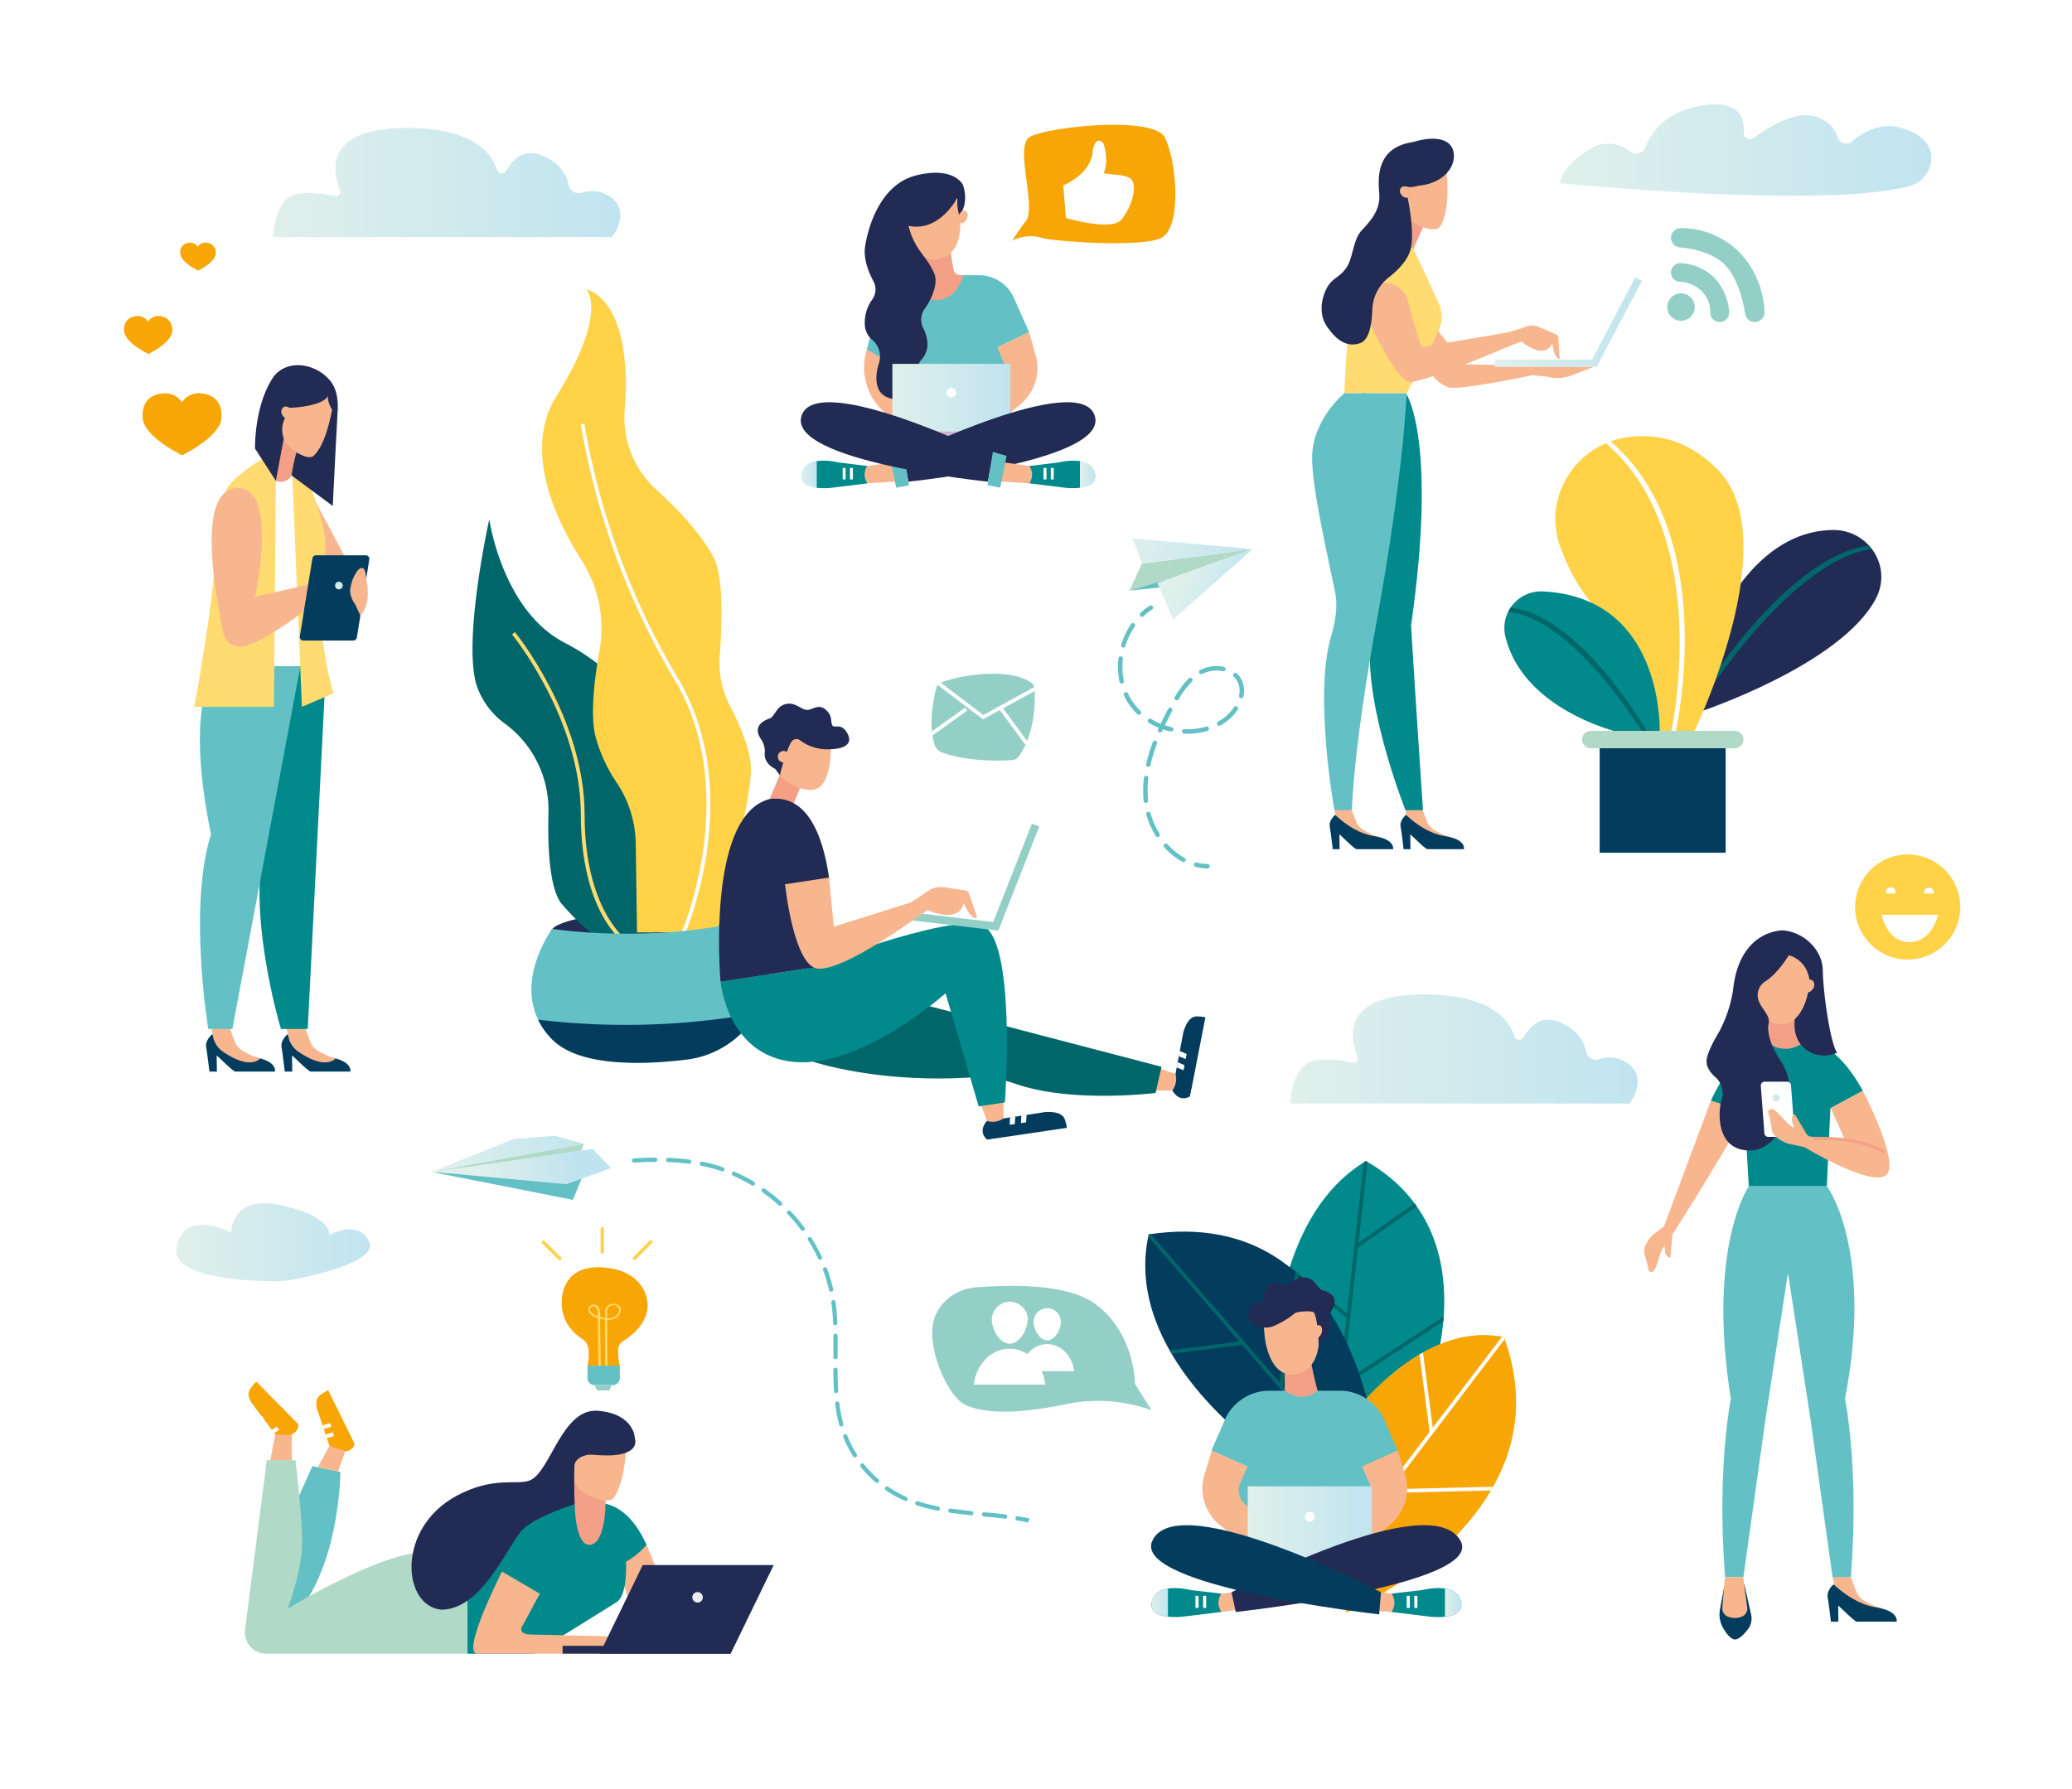 <svg id="_ÎÓÈ_1" data-name="—ÎÓÈ_1" xmlns="http://www.w3.org/2000/svg" xmlns:xlink="http://www.w3.org/1999/xlink" viewBox="0 0 579 500"><defs><style>.cls-1{fill:#01898c;}.cls-2{fill:#f7a605;}.cls-3{fill:#043c5e;}.cls-4{fill:#93cfc7;}.cls-5{fill:#fff;}.cls-6{clip-path:url(#clip-path);}.cls-7{fill:#00666a;}.cls-8{fill:#ffd247;}.cls-9{clip-path:url(#clip-path-2);}.cls-10{clip-path:url(#clip-path-3);}.cls-11{fill:#f8b68f;}.cls-12{fill:#f4a086;}.cls-13{fill:#212b53;}.cls-14{fill:#63c1c5;}.cls-15{fill:url(#_ÂÁ_Ï_ÌÌ_È_ËÂÌÚ_3);}.cls-16{fill:#ffdb71;}.cls-17{fill:url(#_ÂÁ_Ï_ÌÌ_È_ËÂÌÚ_3-2);}.cls-18{fill:url(#_ÂÁ_Ï_ÌÌ_È_ËÂÌÚ_3-3);}.cls-19{fill:url(#_ÂÁ_Ï_ÌÌ_È_ËÂÌÚ_3-4);}.cls-20{fill:url(#_ÂÁ_Ï_ÌÌ_È_ËÂÌÚ_3-5);}.cls-21{fill:url(#_ÂÁ_Ï_ÌÌ_È_ËÂÌÚ_3-6);}.cls-22{fill:#cbb8cd;}.cls-23{fill:url(#_ÂÁ_Ï_ÌÌ_È_ËÂÌÚ_3-7);}.cls-24{fill:url(#_ÂÁ_Ï_ÌÌ_È_ËÂÌÚ_3-8);}.cls-25{fill:url(#_ÂÁ_Ï_ÌÌ_È_ËÂÌÚ_3-9);}.cls-26{fill:#b0d9c8;}.cls-27{fill:#efeeee;}.cls-28{fill:url(#_ÂÁ_Ï_ÌÌ_È_ËÂÌÚ_3-10);}.cls-29{fill:url(#_ÂÁ_Ï_ÌÌ_È_ËÂÌÚ_3-11);}.cls-30{fill:url(#_ÂÁ_Ï_ÌÌ_È_ËÂÌÚ_3-12);}.cls-31{fill:url(#_ÂÁ_Ï_ÌÌ_È_ËÂÌÚ_3-13);}.cls-32{fill:url(#_ÂÁ_Ï_ÌÌ_È_ËÂÌÚ_3-14);}.cls-33{fill:url(#_ÂÁ_Ï_ÌÌ_È_ËÂÌÚ_14);}.cls-34{fill:url(#_ÂÁ_Ï_ÌÌ_È_ËÂÌÚ_3-15);}.cls-35{fill:url(#_ÂÁ_Ï_ÌÌ_È_ËÂÌÚ_17);}.cls-36{clip-path:url(#clip-path-4);}</style><clipPath id="clip-path"><path class="cls-1" d="M355.7,387.87s-2.06-46.52,26-63.37c34.19,19.6,18.12,61.05,18.12,61.05L371.69,415Z"/></clipPath><clipPath id="clip-path-2"><path class="cls-2" d="M373.6,401.15s21.08-32.66,46.65-27.4c18.37,50-44,76.95-44,76.95Z"/></clipPath><clipPath id="clip-path-3"><path class="cls-3" d="M352,404.87S313.51,378.35,321,345c58.22-8.74,63.64,60.48,63.64,60.48Z"/></clipPath><linearGradient id="_ÂÁ_Ï_ÌÌ_È_ËÂÌÚ_3" x1="495.23" y1="306.88" x2="497.21" y2="306.88" gradientUnits="userSpaceOnUse"><stop offset="0" stop-color="#e0f0eb"/><stop offset="1" stop-color="#c0e4ef"/></linearGradient><linearGradient id="_ÂÁ_Ï_ÌÌ_È_ËÂÌÚ_3-2" x1="417.72" y1="90.05" x2="458.82" y2="90.05" xlink:href="#_ÂÁ_Ï_ÌÌ_È_ËÂÌÚ_3"/><linearGradient id="_ÂÁ_Ï_ÌÌ_È_ËÂÌÚ_3-3" x1="93.64" y1="163.65" x2="95.77" y2="163.65" xlink:href="#_ÂÁ_Ï_ÌÌ_È_ËÂÌÚ_3"/><linearGradient id="_ÂÁ_Ï_ÌÌ_È_ËÂÌÚ_3-4" x1="321.78" y1="447.94" x2="326.37" y2="447.94" xlink:href="#_ÂÁ_Ï_ÌÌ_È_ËÂÌÚ_3"/><linearGradient id="_ÂÁ_Ï_ÌÌ_È_ËÂÌÚ_3-5" x1="403.78" y1="447.94" x2="408.37" y2="447.94" xlink:href="#_ÂÁ_Ï_ÌÌ_È_ËÂÌÚ_3"/><linearGradient id="_ÂÁ_Ï_ÌÌ_È_ËÂÌÚ_3-6" x1="348.67" y1="425.8" x2="383.32" y2="425.8" xlink:href="#_ÂÁ_Ï_ÌÌ_È_ËÂÌÚ_3"/><linearGradient id="_ÂÁ_Ï_ÌÌ_È_ËÂÌÚ_3-7" x1="249.37" y1="111.56" x2="282.32" y2="111.56" xlink:href="#_ÂÁ_Ï_ÌÌ_È_ËÂÌÚ_3"/><linearGradient id="_ÂÁ_Ï_ÌÌ_È_ËÂÌÚ_3-8" x1="223.81" y1="132.61" x2="228.17" y2="132.61" xlink:href="#_ÂÁ_Ï_ÌÌ_È_ËÂÌÚ_3"/><linearGradient id="_ÂÁ_Ï_ÌÌ_È_ËÂÌÚ_3-9" x1="301.77" y1="132.61" x2="306.13" y2="132.61" xlink:href="#_ÂÁ_Ï_ÌÌ_È_ËÂÌÚ_3"/><linearGradient id="_ÂÁ_Ï_ÌÌ_È_ËÂÌÚ_3-10" x1="1146.09" y1="41.91" x2="1249.83" y2="41.91" gradientTransform="translate(-710.15)" xlink:href="#_ÂÁ_Ï_ÌÌ_È_ËÂÌÚ_3"/><linearGradient id="_ÂÁ_Ï_ÌÌ_È_ËÂÌÚ_3-11" x1="76.33" y1="51" x2="173.33" y2="51" xlink:href="#_ÂÁ_Ï_ÌÌ_È_ËÂÌÚ_3"/><linearGradient id="_ÂÁ_Ï_ÌÌ_È_ËÂÌÚ_3-12" x1="360.61" y1="293.19" x2="457.61" y2="293.19" xlink:href="#_ÂÁ_Ï_ÌÌ_È_ËÂÌÚ_3"/><linearGradient id="_ÂÁ_Ï_ÌÌ_È_ËÂÌÚ_3-13" x1="49.25" y1="347.21" x2="103.4" y2="347.21" xlink:href="#_ÂÁ_Ï_ÌÌ_È_ËÂÌÚ_3"/><linearGradient id="_ÂÁ_Ï_ÌÌ_È_ËÂÌÚ_3-14" x1="1323.33" y1="-84.85" x2="1355" y2="-84.85" gradientTransform="translate(-919.28 -330.07) rotate(24.79)" xlink:href="#_ÂÁ_Ï_ÌÌ_È_ËÂÌÚ_3"/><linearGradient id="_ÂÁ_Ï_ÌÌ_È_ËÂÌÚ_14" x1="1334.86" y1="-79.61" x2="1355" y2="-79.61" gradientTransform="translate(-919.28 -330.07) rotate(24.79)" gradientUnits="userSpaceOnUse"><stop offset="0.24" stop-color="#e0f0eb"/><stop offset="0.5" stop-color="#d9eeec"/><stop offset="0.88" stop-color="#c7e7ee"/><stop offset="1" stop-color="#c0e4ef"/></linearGradient><linearGradient id="_ÂÁ_Ï_ÌÌ_È_ËÂÌÚ_3-15" x1="815.12" y1="350.1" x2="857.44" y2="350.1" gradientTransform="matrix(1, 0.02, -0.02, 1, -685.78, -47.29)" xlink:href="#_ÂÁ_Ï_ÌÌ_È_ËÂÌÚ_3"/><linearGradient id="_ÂÁ_Ï_ÌÌ_È_ËÂÌÚ_17" x1="815.39" y1="353.06" x2="865.25" y2="353.06" gradientTransform="matrix(1, 0.02, -0.02, 1, -685.78, -47.29)" gradientUnits="userSpaceOnUse"><stop offset="0.22" stop-color="#e0f0eb"/><stop offset="0.76" stop-color="#c0e4ef"/></linearGradient><clipPath id="clip-path-4"><path class="cls-4" d="M261.65,192.23c-.62,2.37-2.43,10.29-.4,16.1a3.15,3.15,0,0,0,1.82,1.91c7.23,2.7,16.49,2.42,19.68,2.22a2.63,2.63,0,0,0,1.95-1.06c1.58-2.16,4.89-8,4.41-18.84a2.3,2.3,0,0,0-1-1.77c-6.86-4.84-23.11-1.4-25.71.33A1.94,1.94,0,0,0,261.65,192.23Z"/></clipPath></defs><rect class="cls-5" width="579" height="500"/><path class="cls-1" d="M355.7,387.87s-2.06-46.52,26-63.37c34.19,19.6,18.12,61.05,18.12,61.05L371.69,415Z"/><g class="cls-6"><polygon class="cls-7" points="404 367.6 375.29 386.39 379.47 348.7 395.93 337.17 395.34 336.33 379.62 347.35 382.22 324.01 381.14 324.38 376.39 367.13 360.01 353.59 359.98 354.9 376.26 368.35 370.97 415.91 371.99 416.02 375.14 387.71 403.71 369.01 404 367.6"/></g><path class="cls-8" d="M373.6,401.15s21.08-32.66,46.65-27.4c18.37,50-44,76.95-44,76.95Z"/><path class="cls-2" d="M373.6,401.15s21.08-32.66,46.65-27.4c18.37,50-44,76.95-44,76.95Z"/><g class="cls-9"><polygon class="cls-5" points="417.85 415.53 388.59 416.23 420.65 374.06 419.84 373.44 400.38 399.04 397.56 377.49 396.64 378.38 399.49 400.2 373.09 434.91 373.91 435.54 387.79 417.28 416.94 416.58 417.85 415.53"/></g><path class="cls-3" d="M352,404.87S313.51,378.35,321,345c58.22-8.74,63.64,60.48,63.64,60.48Z"/><g class="cls-10"><polygon class="cls-7" points="363.41 352.54 362.45 351.97 357.62 386.44 321.34 344.62 320.57 345.29 346.3 374.96 326.13 377.5 327.16 378.41 347.11 375.89 347.11 375.89 367.99 399.97 369.26 399.87 358.51 387.47 363.41 352.54"/></g><path class="cls-11" d="M478.1,307.63l-13.47,36.08,2.83,1.09S478,328.61,488.51,310C498.4,292.53,478.1,307.63,478.1,307.63Z"/><path class="cls-1" d="M478.1,307.63s6.87-16,16.18-16-.87,1.19,11,0c8.1-.81,15.27,13.26,15.27,13.26l-9.06,4.86-1,21.82H488.69l-1.25-21.06Z"/><path class="cls-12" d="M494.28,285.15v6.48l.05,0a7.72,7.72,0,0,0,8.82.25l.44-.29-1.45-7.45Z"/><path class="cls-11" d="M489.87,271.61s-.54,14.59,7.83,14.59,8.38-15.94,8.38-15.94L498.79,263Z"/><path class="cls-13" d="M499.87,267s-3.06,5.08-6.5,7.24a4.61,4.61,0,0,0-2.1,4.9c.53,2.43,3.41,4.5,3,6.78-.61,3.71,1.23,7.46,3.32,10.58,6.37,9.53.35,25.06-8.56,25.06-10.05,0-8.74-11.8-8-13.92a6,6,0,0,0-1.62-6.51c-1.33-1.18-2.53-2.72-2.53-4.42,0-2,1.81-5.5,3.48-8.25a36.77,36.77,0,0,0,3.94-11.86c1.76-16.55,13.44-16.59,14-16.55,5.77.48,11,5.41,11.06,11.2.11,6.73,2.19,20.51,4,23-6,2.61-13.75-1.62-11.52-11.07.43-1.85,4-7,3.89-8.64C505.1,268.07,499.87,267,499.87,267Z"/><path class="cls-11" d="M517.19,440.79l1.49,3.9a5,5,0,0,0,2.05,2.59,19.93,19.93,0,0,0,5.16,2.24c-3,2.57-7.79,0-10.52-1.9a6.68,6.68,0,0,1-2.68-3.87l-.62-3Z"/><path class="cls-3" d="M512.39,442.82s-2,1.6-1.66,3.63.9,6.81.9,6.81h2.09l-.06-4.45c0-.29,4.48,4.45,5.24,4.45H530s.74-3-5.75-4S512.39,442.82,512.39,442.82Z"/><path class="cls-11" d="M500.8,270.77a21.68,21.68,0,0,1-3.45,1.88,17.56,17.56,0,0,1-3.92,4.15,20.09,20.09,0,0,1,1,6.87,14.07,14.07,0,0,1-.12,1.48,5.77,5.77,0,0,0,3.42,1.05c5.74,0,7.55-7.48,8.11-12.19A16.16,16.16,0,0,1,500.8,270.77Z"/><path class="cls-11" d="M504,277a1.9,1.9,0,0,1,.25-2.52,1.63,1.63,0,0,1,2.36-.33,1.89,1.89,0,0,1-.25,2.52A1.63,1.63,0,0,1,504,277Z"/><path class="cls-14" d="M515.57,391c8.06-41.73-5-59.42-5-59.42H488.67s-11.76,17-5,59.42c0,0-4,19.44-1.61,49.8h5.12l6.24-44.67,6.21-40.32,6.22,40.32,6.24,44.67h5.12C519.61,410.43,515.57,391,515.57,391Z"/><path class="cls-11" d="M520.54,304.89s10.92,20.74,6.33,23.71-22.56-7.93-22.56-7.93l1-3,10,.37-3.75-8.32Z"/><path class="cls-3" d="M481.82,443.39l-1.2,6.49a7.64,7.64,0,0,0,1,5.35c.89,1.48,2.09,3,3.23,3s2.71-1.64,3.7-3a4.92,4.92,0,0,0,.79-3.92l-1.88-8.46Z"/><path class="cls-12" d="M526.34,322.41c-7.32-4.63-20.38-3.81-20.52-3.8l-.05-.81c.58,0,13.46-.85,21,3.92Z"/><path class="cls-11" d="M466.49,346.71a7,7,0,0,0-2.35,3.21c-.91,2.06-1.48,6.91-3.42,5.28-.47-2.43-1.33-5.24-1.33-5.24-.14-1.5,1.25-3.58,2.38-4.71l3.94-3.06s2.49.47,2.61.47l.3.44A14.92,14.92,0,0,0,466.49,346.71Z"/><path class="cls-11" d="M465.25,347.09a2.51,2.51,0,0,0-.35.14c0-.32-.07-.64-.12-1,.35-1.12.66-2.25,1-3.38.66.31,1.59.73,1.66.75l-.64,7.84s-1,.3-1.43-1.32A7.46,7.46,0,0,1,465.25,347.09Z"/><path class="cls-11" d="M482,440.79l-.71,8.55a2.44,2.44,0,0,0,1.3,2.38,4.91,4.91,0,0,0,2.21.5,5,5,0,0,0,2.15-.47,2.42,2.42,0,0,0,1.29-2.5l-1.12-8.46Z"/><path class="cls-5" d="M501.47,316.6l-1-13.27a1.07,1.07,0,0,0-1.08-1h-6.27a1.08,1.08,0,0,0-1.08,1.16l1,13.27a1.1,1.1,0,0,0,1.08,1h6.22A1.08,1.08,0,0,0,501.47,316.6Z"/><path class="cls-11" d="M503.48,316.12c-.38,0-1.69-.27-3.72-2-1.82-1.52-4.6-5.87-5.69-3.42.67,2.53,1.16,5.6,1.16,5.6.56,1.48,2.85,2.81,4.45,3.36l5.16,1.09s2.14-1.61,2.26-1.66l-.41-1A11.85,11.85,0,0,1,503.48,316.12Z"/><path class="cls-11" d="M502.12,316.33a2.12,2.12,0,0,1-.4,0,9.09,9.09,0,0,1,.33,1c.85.91,1.67,1.84,2.51,2.75.49-.6,1.18-1.43,1.24-1.48l-4.25-7.15s-1.1.18-.75,1.92A7.84,7.84,0,0,0,502.12,316.33Z"/><path class="cls-15" d="M495.23,306.88a1,1,0,1,0,1-1A1,1,0,0,0,495.23,306.88Z"/><polygon class="cls-12" points="397.64 63.52 394.16 71.3 388.49 66.19 392.49 54.86 397.64 63.52"/><path class="cls-11" d="M399.65,64a3.83,3.83,0,0,0,2.39-.22c3.44-3.9,2.26-15.4,2.26-15.4l-4-3.48-6.17,2.88-1.61,6.32c-.43,2.09.16,5.74,1.58,7.32h0A10.77,10.77,0,0,0,399.65,64Z"/><path class="cls-11" d="M400.58,105.25a8.91,8.91,0,0,0,4.18,3c2.79,1,23.55-3.39,23.55-3.39l4.16.43a10.53,10.53,0,0,0,6.61-.34l6.1-2.36-35.81-.75-13.7-17Z"/><path class="cls-16" d="M388.49,66.19s-8.27,10.6-10.21,17.57-2.63,26.17-2.63,26.17h17.41s5-9.06,8.88-17.28a9.38,9.38,0,0,0,.11-7.81c-2.84-6.44-7.11-15.3-7.11-15.3Z"/><path class="cls-11" d="M397.33,225.87l1.38,3.59a4.63,4.63,0,0,0,1.88,2.39,18.13,18.13,0,0,0,4.75,2.16c-2.76,2.36-7.17-.11-9.69-1.85a6.22,6.22,0,0,1-2.46-3.57l-.58-2.72Z"/><path class="cls-3" d="M392.91,227.74s-1.87,1.47-1.52,3.34.82,6.27.82,6.27h1.93l-.06-4.1c0-.26,4.13,4.1,4.83,4.1h10.18s.68-2.76-5.3-3.65S392.91,227.74,392.91,227.74Z"/><path class="cls-11" d="M377.53,225.87l1.38,3.59a4.63,4.63,0,0,0,1.88,2.39,18.07,18.07,0,0,0,4.76,2.16c-2.77,2.36-7.17-.11-9.69-1.85a6.19,6.19,0,0,1-2.47-3.57l-.57-2.72Z"/><path class="cls-3" d="M373.12,227.74s-1.87,1.47-1.53,3.34.83,6.27.83,6.27h1.92l-.06-4.1c0-.26,4.13,4.1,4.83,4.1h10.18s.68-2.76-5.3-3.65S373.12,227.74,373.12,227.74Z"/><path class="cls-1" d="M393.06,110.24s8.64,13,1.25,64.57c1.16,19.51,3.33,51.63,3.33,51.63h-4.9s-13.6-34.21-9-51.24c1.09-16.88-3.09-65.27-3.09-65.27Z"/><path class="cls-14" d="M375.65,109.93s-9,7.27-9,18.08c0,8.47,4.08,26,6.43,37.51.85,4.17,0,8.48-1.19,12.57-4.78,16.66,1,48.35,1,48.35h4.88s.27-16.3,6.94-52.83c7.66-42,8.36-63.68,8.36-63.68Z"/><polygon class="cls-17" points="446.16 102.57 417.72 102.57 417.72 100.48 444.9 100.48 456.97 77.52 458.82 78.49 446.16 102.57"/><path class="cls-11" d="M380.61,85.61s9.08,21.15,13.45,21.15,28.53-10.34,28.53-10.34L422,92.81,397.27,97a108.08,108.08,0,0,1-3.7-12.52,6.91,6.91,0,0,0-5.33-5.32C382.41,78.06,380.61,85.61,380.61,85.61Z"/><path class="cls-13" d="M392.66,52.05s2.7,1.63,10.94-3.66c1.27.33-.75-11.56-11.42-8.07-7.47,2.45-7.11,9.68-6.77,13.68.38,4.32-1.87,7.17-4.84,10.33-2.5,2.65-2.46,7.53-4.12,10.15-2,3.23-4.21,3-5.83,6.31-1.69,3.43-1.92,7.62.35,10.7,1.29,1.75,4.29,6,9,4.46,2.68-.84,3.4-5.51,3.51-9.44a11.92,11.92,0,0,1,4.54-8.93c2.57-2,5.37-4.84,6.12-7.76C395.67,64.09,392.66,52.05,392.66,52.05Z"/><path class="cls-11" d="M391.69,52.28a1.76,1.76,0,0,1,2.26.6,1.51,1.51,0,0,1-.05,2.2,1.74,1.74,0,0,1-2.25-.61A1.51,1.51,0,0,1,391.69,52.28Z"/><path class="cls-11" d="M435.48,94.67a1.2,1.2,0,0,0-.71-1.23l-4.64-2a5.05,5.05,0,0,0-3.63-.16l-4.6,1.52-.62,0-.5,4.28,1.46-.55,2.91-1.06s6.35,5.39,8.62.5c.68,4.84,2.06,4.3,2.06,4.3Z"/><path class="cls-13" d="M388.57,47.89c.91,3.3,5.61,4.89,10.5,3.54s7.54-5,7.19-8.43c-.45-4.49-5.61-4.9-10.5-3.55S387.65,44.58,388.57,47.89Z"/><polygon class="cls-11" points="88.35 140.51 97.25 157.28 87.44 156.8 86.75 139.97 88.35 140.51"/><polygon class="cls-5" points="74.37 133.08 82.59 133.07 86 186.21 71.27 186.21 74.37 133.08"/><path class="cls-3" d="M59.28,289.08s-2,1.59-1.66,3.63.9,6.8.9,6.8h2.09l-.07-4.44c0-.3,4.49,4.44,5.24,4.44H76.84s.73-3-5.76-4S59.28,289.08,59.28,289.08Z"/><path class="cls-11" d="M64.07,287.05l1.5,3.9a5,5,0,0,0,2,2.59,19.76,19.76,0,0,0,5.16,2.34c-3,2.57-7.78-.11-10.52-2A6.71,6.71,0,0,1,59.58,290L59,287.05Z"/><path class="cls-3" d="M80.34,289.08s-2,1.59-1.66,3.63.9,6.8.9,6.8h2.09l-.07-4.44c0-.3,4.49,4.44,5.24,4.44H97.9s.73-3-5.76-4S80.34,289.08,80.34,289.08Z"/><path class="cls-11" d="M85.13,287.05l1.5,3.9a5,5,0,0,0,2,2.59,19.76,19.76,0,0,0,5.16,2.34c-3,2.57-7.78-.11-10.52-2A6.71,6.71,0,0,1,80.64,290L80,287.05Z"/><path class="cls-1" d="M68.07,186.21s-1.38,7.94,6.56,47c-6.43,20.35,3.87,54.39,3.87,54.39H86l5.11-101.37Z"/><path class="cls-16" d="M81.69,133.08l2.67,64.48,8.83-3.78a94.91,94.91,0,0,1-3.6-28.92c-1.35-12.16,5.55-5.75-2.9-29.17C83.54,133.07,81.69,133.08,81.69,133.08Z"/><path class="cls-12" d="M82.85,126.43l-1,5.43a3.47,3.47,0,0,1-5.24,2.29L73,131.87l6.47-14.63Z"/><path class="cls-14" d="M60.84,186.21s-9.83,7.94-1.89,47c-6.43,20.35-.75,54.39-.75,54.39h6.74l19-101.37Z"/><path class="cls-16" d="M74.37,127.62s-8.3,4.67-10.88,8.83c-2.46,4-3.31,13-3.54,21.05-.33,11-5.66,40.06-5.66,40.06H76.54l.55-63.17Z"/><path class="cls-13" d="M90.75,110.12c-5-1.28-9.87,3.88-9.87,3.88l-3.79,20.39-5.82-9s-.33-12.19,5.3-20.27c4-4.89,11.76-3.48,15.67,1.27,1.91,2.31,2.3,5.51,2.12,8.45-.25,3.94-1.37,26.58-1.37,26.58l-11.52-8.54a51.85,51.85,0,0,1,1.38-6.48C84.74,119.22,94.13,111,90.75,110.12Z"/><path class="cls-11" d="M79.37,113.69a1.82,1.82,0,0,1,2.15,1.12A1.58,1.58,0,0,1,81,117a1.82,1.82,0,0,1-2.15-1.13A1.57,1.57,0,0,1,79.37,113.69Z"/><path class="cls-11" d="M84.77,127.38a4,4,0,0,0,2.47.32c4.37-3.17,6-15.84,6-15.84l-3.46-3.69-6.91,1.52-3.4,7.55a6.91,6.91,0,0,0,.29,6.26h0A11.08,11.08,0,0,0,84.77,127.38Z"/><path class="cls-13" d="M91.91,109.86c-.36,3.83-11,4.14-11,4.14l-.56-5.19,6.22-3.42,4.93,3A3.38,3.38,0,0,1,91.91,109.86Z"/><path class="cls-13" d="M91.67,110.6c-.35,1.43,1.09,3.91,1.09,3.91l.85-1.53,0-1.33-.84-1S92,109.17,91.67,110.6Z"/><path class="cls-11" d="M65.76,136.45c-10.76,1.26-5.68,29-3.37,40.44a4.82,4.82,0,0,0,6.17,3.65c9.37-2.95,23.06-15.22,23.06-15.22l-2.17-2.73-18.18,4.24S78.24,135,65.76,136.45Z"/><path class="cls-3" d="M87.3,156.07l-3.51,21.76a1,1,0,0,0,1,1.2H98.73a1,1,0,0,0,1-.87l3.46-21.76a1,1,0,0,0-1-1.2H88.32A1,1,0,0,0,87.3,156.07Z"/><path class="cls-11" d="M102.75,165.7a9.47,9.47,0,0,0-.24-2.82c-.33-2.06-.25-5.29-2.35-3.68a10.55,10.55,0,0,0-2.22,5.14c-.4,1.46.49,3.5,1.33,4.6l1.45,3.15A9.13,9.13,0,0,0,102.75,165.7Z"/><path class="cls-18" d="M93.64,163.65a1.07,1.07,0,1,0,1.07-1.06A1.06,1.06,0,0,0,93.64,163.65Z"/><path class="cls-14" d="M383.8,411.92l-3.21-2,10-4.46L386.46,396a13.69,13.69,0,0,0-11.6-7.29H354.25a13.69,13.69,0,0,0-11.6,7.29l-4.14,9.44,10,4.46-3.21,2-1.78,15.34,21-.33,21,.33Z"/><path class="cls-11" d="M390.6,405.44l2.07,6.83a13.2,13.2,0,0,1-4.17,13.86l-9.38,7.32-3-8.2,5.19-4.84a5.27,5.27,0,0,0,1.29-6.05l-2-4.46Z"/><polygon class="cls-11" points="349.65 449.4 341.3 450.54 339.69 448.77 340.51 445.57 348.54 444.41 349.65 449.4"/><path class="cls-1" d="M341.3,450.54l-10.51,1.29s-10.35,1.35-8.86-4.36c1.44-5.5,10.73-3.06,10.73-3.06l8.64,1h0a4.38,4.38,0,0,0-.12,4.91Z"/><path class="cls-19" d="M321.93,447.47c.58-2.21,2.43-3.14,4.44-3.46v7.86C323.76,451.57,321.13,450.55,321.93,447.47Z"/><line class="cls-11" x1="336.63" y1="446.03" x2="336.63" y2="449.4"/><rect class="cls-5" x="336.2" y="446.03" width="0.86" height="3.38"/><line class="cls-11" x1="334.5" y1="446.03" x2="334.5" y2="449.4"/><rect class="cls-5" x="334.06" y="446.03" width="0.86" height="3.38"/><path class="cls-11" d="M338.61,405.44l-2.07,6.83a13.24,13.24,0,0,0,4.17,13.86l9.38,7.32,3-8.2-5.19-4.84a5.28,5.28,0,0,1-1.29-6.05l2-4.46Z"/><polygon class="cls-11" points="380.35 450.03 388.85 450.54 390.46 448.77 389.64 445.57 381.61 444.41 380.35 450.03"/><path class="cls-1" d="M388.85,450.54l10.51,1.29s10.35,1.35,8.86-4.36c-1.44-5.5-10.73-3.06-10.73-3.06l-8.64,1h0a4.39,4.39,0,0,1,.12,4.91Z"/><path class="cls-20" d="M408.22,447.47c-.58-2.21-2.43-3.14-4.44-3.46v7.86C406.38,451.57,409,450.55,408.22,447.47Z"/><line class="cls-11" x1="393.52" y1="446.03" x2="393.52" y2="449.4"/><rect class="cls-5" x="393.09" y="446.03" width="0.86" height="3.38"/><line class="cls-11" x1="395.65" y1="446.03" x2="395.65" y2="449.4"/><rect class="cls-5" x="395.22" y="446.03" width="0.86" height="3.38"/><rect class="cls-21" x="348.67" y="415.43" width="34.65" height="20.74"/><rect class="cls-22" x="348.67" y="435.31" width="34.65" height="1.73"/><path class="cls-5" d="M364.61,423.89a1.39,1.39,0,1,0,1.38-1.38A1.38,1.38,0,0,0,364.61,423.89Z"/><path class="cls-13" d="M408.13,430.64c6.92,12.33-62.81,19.9-62.81,19.9l-1.18-5.5S399.59,415.43,408.13,430.64Z"/><path class="cls-3" d="M322,430.64c-5.88,12.86,63.39,20.57,63.39,20.57l.51-6.18S329,415.43,322,430.64Z"/><path class="cls-12" d="M368.21,388.66c-.65-1.94-1.81-7.7-1.81-7.7L359,382.41v6.29a10,10,0,0,0,4.53,1.76C365.78,390.48,368.29,388.88,368.21,388.66Z"/><path class="cls-11" d="M368.21,370.74l-1.4-8.24-14.25,1.69.86,9.49s1.1,11.75,8.69,10.36C370.32,382.52,368.58,370.64,368.21,370.74Z"/><path class="cls-13" d="M371.54,369.62a5.67,5.67,0,0,1,.61-3.43c2.46-4-1.27-5.21-2.57-5.55s-1.89-2.63-3.82-3.34c-2.95-1.09-4.61,1.55-6.21,1.75s-3.18-1.5-5,.26-1.06,3.42-1.53,4.37-2.41-.65-3.82,2.33c-1.07,2.27.11,3.6,1.56,4.36a6.35,6.35,0,0,0,5.45.14A24.72,24.72,0,0,0,361.9,367c.56-.45,4.91-.75,5.27-.13C368.4,369,368.5,376,368.5,376l1.27-1.78A4.5,4.5,0,0,0,371.54,369.62Z"/><path class="cls-11" d="M366.86,371.77c-.38,1-.15,2,.51,2.26s1.52-.34,1.9-1.34.15-2-.51-2.26S367.25,370.78,366.86,371.77Z"/><path class="cls-14" d="M269.16,76.92h4.48a10.61,10.61,0,0,1,9.67,6.3l4.27,9.61-8.87,4.25L281.55,99l1.57,14.59L250.6,113l-1.23-36.32,19.61.43Z"/><path class="cls-12" d="M265.6,69.55a41.6,41.6,0,0,0,1,6.23c.48,1.32,2.54,1.14,2.54,1.14s-1.59,6.94-7.4,6.94-6.71-6-6.71-6l4.13-.64-1.91-6.34Z"/><path class="cls-11" d="M268,59.84,266.62,52l-13.55,6,.82,4.59s1.05,11.17,8.26,9.84C270,71,268.3,59.74,268,59.84Z"/><path class="cls-11" d="M287.58,92.83l1.83,6.49a13.13,13.13,0,0,1-3.7,13.18l-8.3,7-2.67-7.8,4.59-4.6a5.27,5.27,0,0,0,1.14-5.75l-1.76-4.24Z"/><path class="cls-11" d="M243.26,94.52l-1,3.15A16.58,16.58,0,0,0,246,114.13l5,5.34,2.6-12.48-7.19-12.47Z"/><polygon class="cls-14" points="242.24 97.67 246.77 100.3 247.53 92.79 243.48 92.79 242.24 97.67"/><path class="cls-13" d="M253.9,63.12c8.71,1.84,13.62-7.86,13.62-7.86a13.92,13.92,0,0,0,.55,5c2.94-3.81,1-8.6,1-8.6s-2.37-5.23-12.94-2.67c-12.33,3-14.38,19.93-14.38,19.93s-.9,3.68,2.27,9.59a4.83,4.83,0,0,1-.3,5.23,11,11,0,0,0-2,7.69,5.93,5.93,0,0,0,2.15,3.67,6.12,6.12,0,0,1,1.77,6.37c-1.52,4.52-.22,7.09-.22,7.09s.82,2.9,5.34,3.08c6.58.26,6.44-5,5.85-7.91a3.62,3.62,0,0,1,.83-3.14,6.51,6.51,0,0,0,1.74-4.19A10.27,10.27,0,0,0,258,91.75a5.25,5.25,0,0,1,.44-5.51c1.68-2.28,3.85-6.83,2.64-9.77C259,71.49,255.46,69.83,253.9,63.12Z"/><rect class="cls-23" x="249.37" y="101.7" width="32.95" height="19.72"/><rect class="cls-22" x="249.37" y="120.6" width="32.95" height="1.64"/><path class="cls-5" d="M264.53,109.74a1.32,1.32,0,1,0,1.31-1.31A1.32,1.32,0,0,0,264.53,109.74Z"/><path class="cls-13" d="M305.9,116.16c4.25,12.76-52.06,18.46-52.06,18.46l-1.34-7.21S301.66,103.4,305.9,116.16Z"/><polygon class="cls-11" points="250.44 134.59 242.37 135.08 240.84 133.4 241.61 130.35 249.25 129.25 250.44 134.59"/><path class="cls-1" d="M242.36,130.24l-8.21-1a17,17,0,0,0-6-.37v7.46a20.34,20.34,0,0,0,4.25,0l10-1.23-.11-.17A4.18,4.18,0,0,1,242.36,130.24Z"/><path class="cls-24" d="M224,132.17c.55-2.11,2.31-3,4.22-3.3v7.47C225.69,136.06,223.18,135.09,224,132.17Z"/><line class="cls-11" x1="237.92" y1="130.79" x2="237.92" y2="134"/><rect class="cls-5" x="237.51" y="130.79" width="0.82" height="3.21"/><line class="cls-11" x1="235.89" y1="130.79" x2="235.89" y2="134"/><rect class="cls-5" x="235.48" y="130.79" width="0.82" height="3.21"/><polygon class="cls-14" points="252.5 126.31 254 135.63 250.44 136.31 248.66 127.41 252.5 126.31"/><path class="cls-11" d="M267.94,60.18c-.36,1-.15,1.91.49,2.15s1.43-.32,1.8-1.27.14-1.91-.49-2.15S268.3,59.24,267.94,60.18Z"/><path class="cls-13" d="M224,116.16c-4.25,12.76,52.06,18.46,52.06,18.46l1.34-7.21S228.28,103.4,224,116.16Z"/><polygon class="cls-11" points="279.5 134.59 287.57 135.08 289.1 133.4 288.33 130.35 280.69 129.25 279.5 134.59"/><path class="cls-1" d="M301.84,128.89a16.74,16.74,0,0,0-6,.36l-8.21,1a4.18,4.18,0,0,1,.11,4.67l-.11.17,10,1.23a19.8,19.8,0,0,0,4.27,0Z"/><path class="cls-25" d="M306,132.17c-.55-2.11-2.31-3-4.22-3.3v7.47C304.25,136.06,306.76,135.09,306,132.17Z"/><line class="cls-11" x1="292.02" y1="130.79" x2="292.02" y2="134"/><rect class="cls-5" x="291.61" y="130.79" width="0.82" height="3.21"/><line class="cls-11" x1="294.05" y1="130.79" x2="294.05" y2="134"/><rect class="cls-5" x="293.63" y="130.79" width="0.82" height="3.21"/><polygon class="cls-14" points="277.44 126.31 275.94 135.63 279.5 136.31 281.28 127.41 277.44 126.31"/><polygon class="cls-11" points="180.7 431.78 184.34 440.77 178.33 456 171.96 435.15 180.7 431.78"/><path class="cls-14" d="M87.29,409.78,82,421.59l-5.1,30.59H82c13.11-14.39,13.11-40.79,13.11-40.79Z"/><path class="cls-26" d="M130.63,462.19H74.34a5.91,5.91,0,0,1-5.86-6.66l6.07-47.42h8S84.2,421.5,84.38,429c.73,8.24-4,20.62-4,20.62s27.5-16.75,39.33-15.66c9.29,1.18,11.54-.55,11.54-.55Z"/><path class="cls-1" d="M167,420.13s8-1.09,13.66,11.65a21.63,21.63,0,0,1-5.74,4.74s.59,9.23-2.64,11.29-23.12,14.38-23.12,14.38H130.63V437.43l26-18.07Z"/><path class="cls-12" d="M160.13,412.73c-1.19,0,.45,7.67.45,7.67s.09,11.38,4.09,11.38c4.56,0,4.56-11.71,4.56-11.71v-3.13S161.33,412.73,160.13,412.73Z"/><path class="cls-11" d="M168.35,419.25a4.51,4.51,0,0,0,2.79-.21c4.09-4.51,4.09-18.85,4.09-18.85H162.12l-2,9.11a7.84,7.84,0,0,0,1.76,6.85h0A12.51,12.51,0,0,0,168.35,419.25Z"/><path class="cls-13" d="M127.58,418.08c10.48-5.66,17.15-2.8,20.62-4.37,5.73-2.59,8.87-20.34,19.05-19.39s10.17,7.79,10.17,7.79,2.26,5.83-11.78,4.49c-2.25-.21-5.09,1-5.14,3.23-.14,5.66.08,10.57.08,10.57s-10.47,3.28-14.43,7S135,449.9,123.34,449.9C112.42,448.94,110.64,427.23,127.58,418.08Z"/><path class="cls-11" d="M140.28,439.25l10.56,6.19-4.71,8.74c-1.15,1.52-.1,2.61,1.81,2.65l26.2.63v4.73H133.4C128.62,462.19,140.28,439.25,140.28,439.25Z"/><polygon class="cls-13" points="216.2 437.43 179.6 437.43 167.58 462.19 204.18 462.19 216.2 437.43"/><rect class="cls-13" x="157.21" y="460.01" width="46.98" height="2.18"/><circle class="cls-27" cx="194.93" cy="446.45" r="1.47"/><path class="cls-11" d="M75.55,408.11l1.36-7.23,1.09-.23a5.86,5.86,0,0,1,2.13,0l1.43.26v7.23Z"/><path class="cls-2" d="M76.91,400.88l-6.19-8.21c-1-1.31-1.85-3-.73-4.59a15.21,15.21,0,0,1,1.64-1.9c.79-.17,11.77,11.9,11.77,11.9v.1a2.85,2.85,0,0,1-3.1,2.87Z"/><polygon class="cls-5" points="71.63 386.18 83.4 398.08 83.91 397.36 72.17 385.62 71.63 386.18"/><rect class="cls-5" x="74.99" y="397.43" width="2.12" height="1.09" transform="matrix(0.82, -0.58, 0.58, 0.82, -216.41, 117.56)"/><rect class="cls-5" x="73.35" y="395.24" width="2.23" height="1.09" transform="matrix(0.82, -0.57, 0.57, 0.82, -214.03, 114.79)"/><path class="cls-2" d="M92.08,404.19l-3.28-9.75c-.53-1.56-.79-3.47.76-4.59a14.14,14.14,0,0,1,2.15-1.27c.81.08,7.41,15,7.41,15l0,.1a2.85,2.85,0,0,1-3.84,1.73Z"/><polygon class="cls-5" points="91.71 388.58 99.12 403.58 99.83 403.06 92.4 388.21 91.71 388.58"/><rect class="cls-5" x="91.12" y="400.61" width="2.12" height="1.09" transform="translate(-113.15 44.42) rotate(-16.98)"/><rect class="cls-5" x="90.25" y="398.03" width="2.23" height="1.09" transform="translate(-110.68 43.07) rotate(-16.7)"/><polygon class="cls-11" points="88.78 410.08 92.07 404.11 96.5 405.62 94.45 411.25 88.78 410.08"/><path class="cls-4" d="M485.91,70.37a22.94,22.94,0,0,0-16.24-6.6,2.7,2.7,0,0,0-2.73,2.7h0a2.71,2.71,0,0,0,2.52,2.69c3.19.25,8.05,1.24,11.6,4,4.1,3.23,6,10.5,6.59,14.5A2.69,2.69,0,0,0,490.32,90h.05a2.69,2.69,0,0,0,2.7-2.8A25.33,25.33,0,0,0,485.91,70.37Z"/><path class="cls-4" d="M478.6,77.2a14.55,14.55,0,0,0-8.85-3.65,2.6,2.6,0,0,0-2.81,2.6h0a2.59,2.59,0,0,0,2.43,2.61,9.48,9.48,0,0,1,5.46,2,8,8,0,0,1,3.08,6.67A2.6,2.6,0,0,0,480.52,90h.06a2.61,2.61,0,0,0,2.61-2.8A15.12,15.12,0,0,0,478.6,77.2Z"/><path class="cls-4" d="M469.74,82a3.83,3.83,0,1,0,3.83,3.83A3.83,3.83,0,0,0,469.74,82Z"/><path class="cls-4" d="M321.79,394.14l-.56-.19a44.45,44.45,0,0,0-23.6-1.44c-9,1.88-21.27,3.43-28,.08-4.61-2.28-10.07-14.47-9-22.1.84-5.84,6-10.15,11.86-10.65,8.92-.76,25.48-1.24,33.46,4.53,11.21,8.12,11.21,22.42,11.21,22.42Z"/><path class="cls-5" d="M287.15,368.88c0,2.78-2.26,6.68-5,6.68s-5-3.9-5-6.68a5,5,0,1,1,10.08,0Z"/><path class="cls-5" d="M296.42,369.62c0,2.09-1.69,5-3.78,5s-3.79-2.93-3.79-5a3.79,3.79,0,1,1,7.57,0Z"/><path class="cls-5" d="M300.16,383.23c-.52-4.27-3.69-7.56-7.52-7.56s-7,3.29-7.52,7.56Z"/><path class="cls-5" d="M292.11,387c-.68-5.68-4.9-10.05-10-10.05s-9.31,4.37-10,10.05Z"/><path class="cls-2" d="M44.64,110.08c4-.71,5.74,1.6,6.22,2.41.49-.81,2.25-3.1,6.22-2.41,5.55,1,4.78,6.5,4.78,6.5s.67,4.38-10.1,10.13l-.82.46v.07h0l-.07,0h-.07v0l-.82-.46c-10.77-5.75-10.1-10.13-10.1-10.13S39.05,111.08,44.64,110.08Z"/><path class="cls-2" d="M51,112.33a5.59,5.59,0,0,1,6.08-2.19c5.14,1,4.78,6.49,4.78,6.49s.67,4.39-10.1,10.14l-.76.42Z"/><path class="cls-2" d="M37.57,88.44a3.44,3.44,0,0,1,3.8,1.48,3.72,3.72,0,0,1,6.73,2.5s.41,2.68-6.18,6.2l-.5.27v0h0l-.05,0h0v0l-.5-.27c-6.59-3.52-6.18-6.2-6.18-6.2A3.49,3.49,0,0,1,37.57,88.44Z"/><path class="cls-2" d="M41.46,89.82a3.42,3.42,0,0,1,3.72-1.34c3.14.62,2.92,4,2.92,4s.41,2.68-6.18,6.2l-.46.26Z"/><path class="cls-2" d="M52.47,67.91A2.54,2.54,0,0,1,55.28,69a2.52,2.52,0,0,1,2.8-1.09,2.58,2.58,0,0,1,2.16,2.93s.3,2-4.56,4.57l-.37.2v0h0l0,0h0v0l-.37-.2c-4.85-2.6-4.55-4.57-4.55-4.57A2.56,2.56,0,0,1,52.47,67.91Z"/><path class="cls-2" d="M55.34,68.92a2.53,2.53,0,0,1,2.74-1,2.79,2.79,0,0,1,2.16,2.93s.3,2-4.56,4.58l-.34.18Z"/><path class="cls-13" d="M210.37,258.5c0,3.26-10.92,8.17-27.18,8.17s-29.3-2.79-29.3-6,13-5.75,29.3-5.75S210.37,255.25,210.37,258.5Z"/><path class="cls-7" d="M136.72,145.15s-7.31,32.9-3.66,46a21.82,21.82,0,0,0,8.26,11.27A29.92,29.92,0,0,1,153.26,227c-.26,10.23.33,21.75,3.83,25.79,6.79,7.84,11.49,10.45,11.49,10.45h14.11v-59a58.41,58.41,0,0,0-24.82-24.55C140.37,170.74,136.72,145.15,136.72,145.15Z"/><path class="cls-16" d="M174.55,263.63c-.5-.35-12.24-8.83-12.24-35.95,0-26.67-19-50.1-19.2-50.34l.8-.66c.2.24,19.45,24,19.45,51,0,26.58,11.67,35,11.79,35.09Z"/><path class="cls-8" d="M200.44,260.59s9.41-36,9.41-45.45c0-5.48-3.19-12.73-5.86-17.83a25.77,25.77,0,0,1-2.87-13.79c.54-7.56,1-18.87-.68-24.79-.39-3.52-6.73-12.6-16.77-21.61a27.3,27.3,0,0,1-9.12-22.39C177,83.19,163.88,80.9,163.88,80.9s6.27,6.39-8.36,29.77c-9.36,15-.53,34.09,7,45.93a35.33,35.33,0,0,1,5,25.29c-1.51,8.38-2.66,18.45-1,24.37a42.91,42.91,0,0,0,5.8,12.48,31.37,31.37,0,0,1,5.33,17.07l.36,24.78Z"/><path class="cls-5" d="M191.52,260.79l-1-.41c.17-.39,16.74-39.12-2.05-70.4a209.48,209.48,0,0,1-26.19-71.43l1-.14a208.47,208.47,0,0,0,26.06,71C208.48,221.19,191.69,260.4,191.52,260.79Z"/><path class="cls-14" d="M154.31,259.61s-13,17.5-.15,30.73c7.38,7.61,24.44,7.36,37.6,5.78,13.84-1.67,24.22-13.78,23.08-27.67-.36-4.39-1.86-8.48-5.34-11.39C181.74,264,154.31,259.61,154.31,259.61Z"/><path class="cls-3" d="M150.36,285a20.71,20.71,0,0,0,3.8,5.39c7.38,7.61,24.44,7.36,37.6,5.78a26.48,26.48,0,0,0,19.77-13A206.81,206.81,0,0,1,150.36,285Z"/><path class="cls-13" d="M474.82,199s39.43-13,49.34-31.62c4.77-9-2-19.45-12.17-19.25-29.7.58-40.64,47.76-40.64,47.76Z"/><path class="cls-7" d="M471.87,201.6l-1.05-.62c1.09-1.84,26.53-45.13,51.44-48.52l.87,1C498.8,156.82,472.13,201.16,471.87,201.6Z"/><path class="cls-8" d="M444.54,168.4a54.37,54.37,0,0,1-8.94-16.8c-4-13.22,4.88-27,18.49-29.27,7.64-1.3,17.05,0,25.91,8.93,19.47,19.74-6.76,73.63-6.76,73.63h-9.46S463.42,193.64,444.54,168.4Z"/><path class="cls-1" d="M453.23,204.89s-27.59-6-32.6-27.13a10.25,10.25,0,0,1,10.55-12.46c34.17,1.74,32.6,39.59,32.6,39.59Z"/><path class="cls-5" d="M468.15,205l-1.18-.27c.13-.55,12-54.84-18.21-80.85l1.31-.52C480.84,149.88,468.28,204.47,468.15,205Z"/><path class="cls-7" d="M459.27,205.19c-.19-.32-19.36-32.29-37.85-34.19l.69-1.17c19.1,2,37.42,33.41,38.21,34.75Z"/><rect class="cls-3" x="447.01" y="204.89" width="35.21" height="33.45"/><path class="cls-26" d="M484.76,209.13H444.51a2.44,2.44,0,0,1-2.44-2.43h0a2.44,2.44,0,0,1,2.44-2.43h40.25a2.43,2.43,0,0,1,2.43,2.43h0A2.43,2.43,0,0,1,484.76,209.13Z"/><path class="cls-28" d="M435.94,51.22s73.63,7.3,97.65.79c4.58-1.24,7.36-6.26,5.52-10.63-1-2.31-3.17-4.29-8-5.66-5.66-1.59-10.59,1.25-13.73,3.91a2.38,2.38,0,0,1-3.81-1.2c-.67-2.13-2.28-4.42-5.93-5.75-5.4-2-13.06,2.58-17.56,5.83A1.75,1.75,0,0,1,487.28,37c.26-4.06-1.32-9.17-11.6-7.52s-14.25,7.49-15.91,11.72a2.78,2.78,0,0,1-4.27,1.2,9.22,9.22,0,0,0-11.09-.74C435.94,46.66,435.94,51.22,435.94,51.22Z"/><path class="cls-29" d="M76.33,66.25h94.72s5.13-6.5,0-10.87a9,9,0,0,0-8.62-1.46,2.84,2.84,0,0,1-3.51-2.22c-.57-2.67-2.35-6.17-7.45-8.23s-8.19,1.07-10,4.26a1.43,1.43,0,0,1-2.58-.26c-1.59-5-7.13-11.71-25.34-11.71C90.38,35.76,93,48.07,95,53.19a1.18,1.18,0,0,1-1.34,1.61c-3.57-.77-10.2-1.76-13.17.58C76.33,58.65,76.33,66.25,76.33,66.25Z"/><path class="cls-30" d="M360.61,308.43h94.72s5.14-6.5,0-10.87a9,9,0,0,0-8.61-1.46,2.82,2.82,0,0,1-3.51-2.22c-.58-2.67-2.36-6.16-7.45-8.23s-8.19,1.07-10,4.26a1.42,1.42,0,0,1-2.57-.26c-1.59-5-7.14-11.71-25.34-11.71-23.16,0-20.59,12.31-18.52,17.43A1.18,1.18,0,0,1,378,297c-3.57-.77-10.2-1.76-13.17.58C360.61,300.84,360.61,308.43,360.61,308.43Z"/><path class="cls-31" d="M49.39,348.33c-2,8.59,18.26,9.69,26.6,9.78a32.35,32.35,0,0,0,6.88-.65c7-1.43,22.49-5.19,20.33-10.29-2.8-6.59-11.19-2-11.19-2s1.06-5-13.22-8.26-14.22,7.66-14.22,7.66S51.87,337.55,49.39,348.33Z"/><polygon class="cls-26" points="319.11 157.56 315.64 165.06 323.43 162.97 349.99 153.49 319.11 157.56"/><polygon class="cls-14" points="315.64 165.06 328.96 163.72 325.63 162.19 315.64 165.06"/><polygon class="cls-32" points="319.11 157.56 316.5 150.48 349.99 153.49 319.11 157.56"/><polygon class="cls-33" points="349.99 153.49 323.43 162.97 327.83 173.15 349.99 153.49"/><path class="cls-14" d="M318.87,172.35a.66.66,0,0,1-.2-.14.64.64,0,0,1,0-.89,18.11,18.11,0,0,1,2.57-2,.63.63,0,1,1,.68,1.06,16.32,16.32,0,0,0-2.39,1.86A.61.61,0,0,1,318.87,172.35Z"/><path class="cls-14" d="M330.41,240.87l0,0a18.72,18.72,0,0,1-5.1-4.09.63.63,0,0,1,.94-.83,17.72,17.72,0,0,0,4.75,3.81.64.64,0,0,1,.26.86A.63.63,0,0,1,330.41,240.87Zm-7.2-7a.62.62,0,0,1-.27-.24,23.92,23.92,0,0,1-2.63-5.94.63.63,0,0,1,.43-.78.64.64,0,0,1,.78.43A22.68,22.68,0,0,0,324,233a.63.63,0,0,1-.8.9Zm-3.29-9.51a.61.61,0,0,1-.36-.51l0-.3a30.41,30.41,0,0,1,.09-6.17.62.62,0,0,1,1.24.14,28.59,28.59,0,0,0-.08,5.91l0,.29a.64.64,0,0,1-.56.69A.72.72,0,0,1,319.92,224.35Zm.7-10.09a.62.62,0,0,1-.35-.71,47.68,47.68,0,0,1,1.86-6.15.63.63,0,0,1,.81-.37.64.64,0,0,1,.37.81,44.87,44.87,0,0,0-1.82,6,.62.62,0,0,1-.75.47A.42.42,0,0,1,320.62,214.26Zm3.28-9.59a.63.63,0,0,1-.31-.83c.07-.14.13-.28.19-.42A19.42,19.42,0,0,1,321,202a.63.63,0,0,1,.66-1.07,18.61,18.61,0,0,0,2.67,1.36c.63-1.32,1.32-2.69,2.11-4.17a.62.62,0,1,1,1.1.59c-.75,1.43-1.42,2.75-2,4,.6.2,1.2.37,1.81.52a.63.63,0,1,1-.29,1.22,18.47,18.47,0,0,1-2.05-.6c-.07.16-.15.32-.22.49a.63.63,0,0,1-.83.31ZM318,199.72a.61.61,0,0,1-.16-.12,17.44,17.44,0,0,1-2.6-3.12,16.23,16.23,0,0,1-1.2-2.21.63.63,0,0,1,1.14-.52,15.63,15.63,0,0,0,1.12,2.05,16,16,0,0,0,2.4,2.89.63.63,0,0,1,0,.89A.65.65,0,0,1,318,199.72ZM330.66,205a.63.63,0,0,1-.36-.6.62.62,0,0,1,.65-.6,18.23,18.23,0,0,0,6.07-.71.63.63,0,0,1,.36,1.21,19.41,19.41,0,0,1-6.48.75A.6.6,0,0,1,330.66,205Zm-17.47-14a.61.61,0,0,1-.35-.44,20.22,20.22,0,0,1-.31-6.51.63.63,0,1,1,1.25.14,18.89,18.89,0,0,0,.29,6.11.63.63,0,0,1-.49.74A.64.64,0,0,1,313.19,191Zm27.25,11.8a.57.57,0,0,1-.28-.27.62.62,0,0,1,.24-.85,15,15,0,0,0,1.33-.84,12.38,12.38,0,0,0,3.1-3.19.63.63,0,0,1,.87-.18.62.62,0,0,1,.17.87,13.36,13.36,0,0,1-3.42,3.53,16,16,0,0,1-1.44.91A.64.64,0,0,1,340.44,202.77Zm-11.88-7.12-.06,0a.62.62,0,0,1-.22-.86,24.28,24.28,0,0,1,3.9-5.19.62.62,0,0,1,.89,0,.63.63,0,0,1,0,.89,22.93,22.93,0,0,0-3.7,4.93A.63.63,0,0,1,328.56,195.65Zm-14.91-14.72a.63.63,0,0,1-.34-.75,22.88,22.88,0,0,1,1.06-2.79,20.94,20.94,0,0,1,1.77-3.09.63.63,0,0,1,1,.72,19.27,19.27,0,0,0-1.66,2.9,20.15,20.15,0,0,0-1,2.62.63.63,0,0,1-.79.42Zm32.94,14.13a.63.63,0,0,1-.35-.7,5.67,5.67,0,0,0-.56-4.1,5,5,0,0,0-.91-1.15.63.63,0,0,1,.87-.91,6.54,6.54,0,0,1,1.13,1.43,7,7,0,0,1,.7,5,.63.63,0,0,1-.74.49Zm-11.18-6.72a.56.56,0,0,1-.29-.28.63.63,0,0,1,.27-.85,10.19,10.19,0,0,1,6.6-.87.64.64,0,0,1,.48.75.63.63,0,0,1-.75.48,9,9,0,0,0-5.76.76A.63.63,0,0,1,335.41,188.34Z"/><path class="cls-14" d="M334,242.27a.63.63,0,0,1,.42-1.18,12.93,12.93,0,0,0,3,.38.63.63,0,0,1,0,1.26,14.76,14.76,0,0,1-3.24-.42Z"/><polygon class="cls-34" points="120.64 327.57 143.68 318.3 154.97 317.45 163.15 319.7 120.64 327.57"/><polyline class="cls-26" points="120.64 327.57 162.33 322.14 163.15 319.7"/><polygon class="cls-14" points="162.63 329.21 162.57 329.29 160.1 335.36 120.74 327.58 162.63 329.21"/><polygon class="cls-35" points="170.8 326.48 165.61 321.1 120.91 327.53 158.28 330.99 170.8 326.48"/><path class="cls-14" d="M251.89,417.72a30.34,30.34,0,0,1-3.68-2.17.61.61,0,0,0-.83.16.59.59,0,0,0,.16.82,31.33,31.33,0,0,0,3.82,2.25c.48.23,1,.46,1.44.67a.58.58,0,0,0,.53,0,.55.55,0,0,0,.25-.27.59.59,0,0,0-.3-.78C252.81,418.16,252.35,418,251.89,417.72Z"/><path class="cls-14" d="M183.15,323.56c-1.86,0-3.81.07-6,.2a.59.59,0,0,0-.55.63.59.59,0,0,0,.63.55c2.11-.12,4-.19,5.88-.2a.54.54,0,0,0,.28-.08.57.57,0,0,0,.3-.52A.58.58,0,0,0,183.15,323.56Z"/><path class="cls-14" d="M192.89,325.21a.6.6,0,0,0,.29-.44.58.58,0,0,0-.51-.66c-1.88-.25-3.88-.42-5.95-.5a.59.59,0,0,0-.61.57.6.6,0,0,0,.57.62c2,.07,4,.24,5.84.48A.59.59,0,0,0,192.89,325.21Z"/><path class="cls-14" d="M241.43,409.25a.57.57,0,0,0-.83-.09.59.59,0,0,0-.1.83,33.54,33.54,0,0,0,4.18,4.33.58.58,0,0,0,.67.07.51.51,0,0,0,.16-.13.59.59,0,0,0-.06-.83A32.41,32.41,0,0,1,241.43,409.25Z"/><path class="cls-14" d="M239.22,407.23a.58.58,0,0,0,.18-.81c-.28-.45-.55-.9-.81-1.36a31,31,0,0,1-1.83-3.81.59.59,0,0,0-.76-.33.6.6,0,0,0-.34.77,32.51,32.51,0,0,0,1.9,3.95q.41.72.84,1.41a.59.59,0,0,0,.79.2Z"/><path class="cls-14" d="M235.25,398.68l.14-.06a.58.58,0,0,0,.27-.67,40.28,40.28,0,0,1-1.11-5.72.59.59,0,0,0-1.17.15,41.14,41.14,0,0,0,1.14,5.88A.6.6,0,0,0,235.25,398.68Z"/><path class="cls-14" d="M225.83,346.66c.42.66.82,1.32,1.2,2,.58,1,1.12,2.07,1.61,3.12a.6.6,0,0,0,.79.28l0,0a.59.59,0,0,0,.24-.76c-.5-1.08-1.06-2.16-1.65-3.2-.39-.7-.8-1.38-1.23-2.05a.57.57,0,0,0-.82-.19A.6.6,0,0,0,225.83,346.66Z"/><path class="cls-14" d="M230,355a42.56,42.56,0,0,1,1.68,5.58.6.6,0,0,0,.71.45l.16-.07a.58.58,0,0,0,.28-.64,45.49,45.49,0,0,0-1.72-5.74.6.6,0,0,0-.76-.35A.6.6,0,0,0,230,355Z"/><path class="cls-14" d="M220.08,339.31a48.21,48.21,0,0,1,3.76,4.46.6.6,0,0,0,.77.17l.06,0a.59.59,0,0,0,.12-.83,49.23,49.23,0,0,0-3.86-4.58.59.59,0,1,0-.85.82Z"/><path class="cls-14" d="M210.07,331.3a.61.61,0,0,0,.6,0,.56.56,0,0,0,.21-.22.59.59,0,0,0-.2-.81,45.41,45.41,0,0,0-5.33-2.73.59.59,0,1,0-.47,1.08A46.26,46.26,0,0,1,210.07,331.3Z"/><path class="cls-14" d="M233.47,379.9a.61.61,0,0,0,.3-.08.58.58,0,0,0,.3-.51v-.75c0-1.72,0-3.45,0-5.18a.59.59,0,0,0-1.18,0c0,1.72,0,3.44,0,5.16v.75A.59.59,0,0,0,233.47,379.9Z"/><path class="cls-14" d="M217.57,336.86a.59.59,0,0,0,.69.08.53.53,0,0,0,.14-.12.6.6,0,0,0,0-.84,49,49,0,0,0-4.67-3.74.59.59,0,1,0-.68,1A48,48,0,0,1,217.57,336.86Z"/><path class="cls-14" d="M233.46,382.26a.6.6,0,0,0-.59.6c0,2.32.07,4.21.18,5.95a.59.59,0,0,0,.63.55.55.55,0,0,0,.25-.07.61.61,0,0,0,.3-.56c-.11-1.71-.17-3.58-.17-5.88A.6.6,0,0,0,233.46,382.26Z"/><path class="cls-14" d="M256.54,419.61a.59.59,0,1,0-.37,1.12,48.43,48.43,0,0,0,5.8,1.49.61.61,0,0,0,.4-.07.57.57,0,0,0,.29-.4.6.6,0,0,0-.47-.7A46.48,46.48,0,0,1,256.54,419.61Z"/><path class="cls-14" d="M232.81,363.36a.59.59,0,0,0-.5.67c.25,1.79.41,3.7.51,5.84a.58.58,0,0,0,.61.56.58.58,0,0,0,.57-.62c-.09-2.18-.27-4.12-.52-5.94A.6.6,0,0,0,232.81,363.36Z"/><path class="cls-14" d="M287.73,424.43c-1-.23-2.1-.43-3.25-.62a.59.59,0,1,0-.19,1.16c1.07.18,2.08.37,3,.58C287.45,425.18,287.59,424.8,287.73,424.43Z"/><path class="cls-14" d="M198.25,325.14l-2-.45a.58.58,0,0,0-.69.47.58.58,0,0,0,.46.69c.67.13,1.33.28,2,.44,1.22.3,2.45.66,3.65,1.07a.57.57,0,0,0,.48,0,.61.61,0,0,0,.27-.32.59.59,0,0,0-.37-.75C200.77,325.82,199.5,325.45,198.25,325.14Z"/><path class="cls-14" d="M265.66,421.64a.59.59,0,0,0-.67.5.6.6,0,0,0,.5.67c2.12.3,4.27.53,5.9.7a.64.64,0,0,0,.36-.08A.57.57,0,0,0,272,423a.58.58,0,0,0-.53-.65C269.89,422.17,267.76,421.94,265.66,421.64Z"/><path class="cls-14" d="M275.05,422.67a.59.59,0,0,0-.12,1.18c1.79.17,3.86.37,5.87.62a.55.55,0,0,0,.36-.07.58.58,0,0,0,.3-.44.59.59,0,0,0-.51-.66C278.92,423,276.84,422.84,275.05,422.67Z"/><circle class="cls-8" cx="533.09" cy="253.51" r="14.69"/><path class="cls-5" d="M525.82,255.68h15.75s-1.66,7.65-8,7.65S525.82,255.68,525.82,255.68Z"/><path class="cls-5" d="M540.28,249.72a1.23,1.23,0,0,0,.07-.39,1.36,1.36,0,0,0-2.71,0,1.23,1.23,0,0,0,.07.39Z"/><path class="cls-5" d="M529.66,249.72a1.59,1.59,0,0,0,.06-.39,1.35,1.35,0,0,0-2.7,0,1.23,1.23,0,0,0,.06.39Z"/><path class="cls-2" d="M282.81,67.31s2.7-4.14,3.65-5.25c3.46-3.58-3-20.9,1.15-23.68s34.53-6.23,37.85,0,5,25.53-1.17,28.22-30.42.77-33.11-.1A11,11,0,0,0,282.81,67.31Z"/><path class="cls-4" d="M261.65,192.23c-.62,2.37-2.43,10.29-.4,16.1a3.15,3.15,0,0,0,1.82,1.91c7.23,2.7,16.49,2.42,19.68,2.22a2.63,2.63,0,0,0,1.95-1.06c1.58-2.16,4.89-8,4.41-18.84a2.3,2.3,0,0,0-1-1.77c-6.86-4.84-23.11-1.4-25.71.33A1.94,1.94,0,0,0,261.65,192.23Z"/><g class="cls-36"><polygon class="cls-5" points="274.69 201.06 261.48 191.04 262.1 190.22 274.78 199.83 289.47 191.77 289.96 192.68 274.69 201.06"/><rect class="cls-5" x="258.44" y="201.41" width="14.13" height="1.03" transform="matrix(0.81, -0.58, 0.58, 0.81, -67.93, 192.74)"/><rect class="cls-5" x="282.95" y="196.52" width="1.03" height="13.23" transform="translate(-65.25 207) rotate(-36.26)"/></g><path class="cls-2" d="M164.15,381.74l9.06-.05a16.11,16.11,0,0,1-.43-4.86,2.69,2.69,0,0,1,1.26-1.94c8.87-5.55,6.7-11.88,6.7-11.88s-1-8.05-12.37-8.77c-12.16-.76-11.38,10-11.38,10s-.52,6,5.81,10.06a3.66,3.66,0,0,1,1.62,2.62A13,13,0,0,1,164.15,381.74Z"/><path class="cls-14" d="M173.21,381.67v3.24a2,2,0,0,1-1.75,2.22l-5.51,0a2,2,0,0,1-1.78-2.2v-3.24Z"/><polygon class="cls-4" points="170.9 387.14 170.29 388.62 166.86 388.64 166.1 387.16 170.9 387.14"/><path class="cls-16" d="M173.18,367.28c1.36-2.57-2-3.82-3.62-2.06a1.74,1.74,0,0,0-.42,1.18c0,.77,0,2,0,2a13,13,0,0,1-1.42-.32,6.46,6.46,0,0,0-.21-2.13c-1-2.8-4.56-.61-2.45,1.39a5.27,5.27,0,0,0,2,1.06l.18,13.33h.62c0-2.73-.07-5.46-.11-8.18l-.06-4.25c0-.23,0-.46,0-.71a8.45,8.45,0,0,0,1.36.24l.07,12.9h.62l-.07-12.84h.37A3.48,3.48,0,0,0,173.18,367.28Zm-6.11.55c-.87-.28-2.11-.86-2.23-1.73a.67.67,0,0,1,.22-.58c1.53-1.38,2,1.09,2,1.4S167.07,367.53,167.07,367.83Zm5.58-.65a3,3,0,0,1-3,1.24v-2a1.38,1.38,0,0,1,.4-1,1.93,1.93,0,0,1,2.32-.44A1.57,1.57,0,0,1,172.65,367.18Z"/><path class="cls-8" d="M156.78,352.1a.49.49,0,0,0,0-.68l-4.59-4.54a.48.48,0,0,0-.68.68l4.6,4.54A.48.48,0,0,0,156.78,352.1Z"/><path class="cls-8" d="M177,352a.49.49,0,0,1,0-.68l4.55-4.59a.47.47,0,0,1,.67,0,.49.49,0,0,1,0,.68l-4.55,4.6A.49.49,0,0,1,177,352Z"/><path class="cls-8" d="M168.3,350.36a.48.48,0,0,0,.48-.48l0-6.47a.47.47,0,0,0-.48-.47.47.47,0,0,0-.47.48l0,6.46A.48.48,0,0,0,168.3,350.36Z"/><path class="cls-5" d="M297.12,51.82s8.1-3.18,8.26-10c1.06-4.38,3-1.69,3-1.69s1.67,4.76,0,8.27c3,.58,5,.27,7.2,1.27s1.58,6.86-2.16,11.67c-2.66,3.42-15.57-.41-15.57-.41Z"/><path class="cls-3" d="M275.79,313.31l16.33-2.5c2.2-.1,4.71.15,5.41,2a11.08,11.08,0,0,1,.61,2.45c-.48.77-22.24,3.29-22.24,3.29l-.11-.07C273.08,316,275.79,313.31,275.79,313.31Z"/><polygon class="cls-5" points="298.14 315.23 275.9 318.52 276.22 319.35 298.29 316 298.14 315.23"/><polygon class="cls-5" points="282.25 312.31 283.72 312.1 283.57 314.17 282.14 314.39 282.25 312.31"/><polygon class="cls-5" points="285.4 311.83 286.88 311.62 286.72 313.69 285.3 313.91 285.4 311.83"/><path class="cls-11" d="M273.85,308.05l1.94,5.26h0a5.31,5.31,0,0,0,4.39-.56l.24-.14,0-5.56Z"/><path class="cls-3" d="M327.61,304.77l3.06-16.23c.64-2.11,1.71-4.4,3.65-4.45a11.37,11.37,0,0,1,2.52.24c.57.7-4.29,22.07-4.29,22.07l-.1.08C329.28,308.23,327.61,304.77,327.61,304.77Z"/><polygon class="cls-5" points="336.84 284.33 332.55 306.4 333.44 306.37 337.62 284.44 336.84 284.33"/><polygon class="cls-5" points="328.81 298.35 329.1 296.89 331 297.72 330.73 299.14 328.81 298.35"/><polygon class="cls-5" points="329.4 295.21 329.69 293.75 331.6 294.59 331.32 296 329.4 295.21"/><path class="cls-11" d="M322,304.85l5.62-.08h0a5.41,5.41,0,0,0,.93-4.33l-.07-.27-5.24-1.81Z"/><path class="cls-7" d="M227.31,296.77s17.76,6,43.79,4.39a32.27,32.27,0,0,1,12.67,1.76c15.76,5.51,39.14,2.56,39.14,2.56l1.67-7.32-77.94-20.35Z"/><polygon class="cls-12" points="217.94 216.48 214.75 224.06 221.22 225.99 223.72 219.85 217.94 216.48"/><path class="cls-11" d="M218.8,203.16l-1.94,10.24a1.6,1.6,0,0,1,.93,2.32,2.1,2.1,0,0,1,0,.79,11.94,11.94,0,0,0,8.5,4.28c6.7.33,5.83-13,5.83-13Z"/><path class="cls-13" d="M213.74,210a6.43,6.43,0,0,0-.94-3.19c-2.86-4,.93-5.52,2.26-6s1.78-2.87,3.74-3.76c3-1.36,4.92,1.27,6.6,1.36s3.2-1.81,5.27-.11,1.36,3.48,1.92,4.44,2.46-.85,4.15,2.15c2.58,4.57-4.62,4.51-4.62,4.51a12.7,12.7,0,0,1-8.57-2.5,1.69,1.69,0,0,0-2,0c-1.56,1.33-3.62,9.76-3.62,9.76l-1.32-1.77S213.14,213.42,213.74,210Z"/><path class="cls-11" d="M217.38,211.73a1.6,1.6,0,1,0,1.34-1.82A1.6,1.6,0,0,0,217.38,211.73Z"/><path class="cls-1" d="M201.35,274.36s1.85,20.9,20.78,22.47,42.1-19.21,42.1-19.21l9.25,31.61,7.34-1.11s3.38-46.69-6.7-49.59-48.55,12.15-48.55,12.15Z"/><path class="cls-13" d="M201.35,274.36l31.12-4.73a65.69,65.69,0,0,1-2.5-13.91,26,26,0,0,1,1.73-10.19c-1.7-11.89-6-23.46-16.55-22.21C197.19,227.71,201.35,274.36,201.35,274.36Z"/><polygon class="cls-4" points="288.37 230.2 277.54 257.72 250.09 254.47 249.83 256.65 278.97 260.11 290.41 231.01 288.37 230.2"/><path class="cls-11" d="M219.37,247.15l12.29-1.87L233,259l21.66-6.81,4.81-3.2a6.1,6.1,0,0,1,4.22-1l6,.87a1.41,1.41,0,0,1,1.19,1.18l2.17,6.36s-1.41,1-3.71-4.31c-1.08,6.33-10.06,2.13-10.06,2.13l-3,2.13s-23.2,17.15-29,14S219.37,247.15,219.37,247.15Z"/><path class="cls-11" d="M270.8,250.12a1.41,1.41,0,0,0-1.19-1.18l-6-.87a6.1,6.1,0,0,0-4.22,1l-4.81,3.2-.71.22.77,5.07,1.51-1.08,3-2.13s9,4.2,10.06-2.13c2.3,5.35,3.71,4.31,3.71,4.31Z"/></svg>